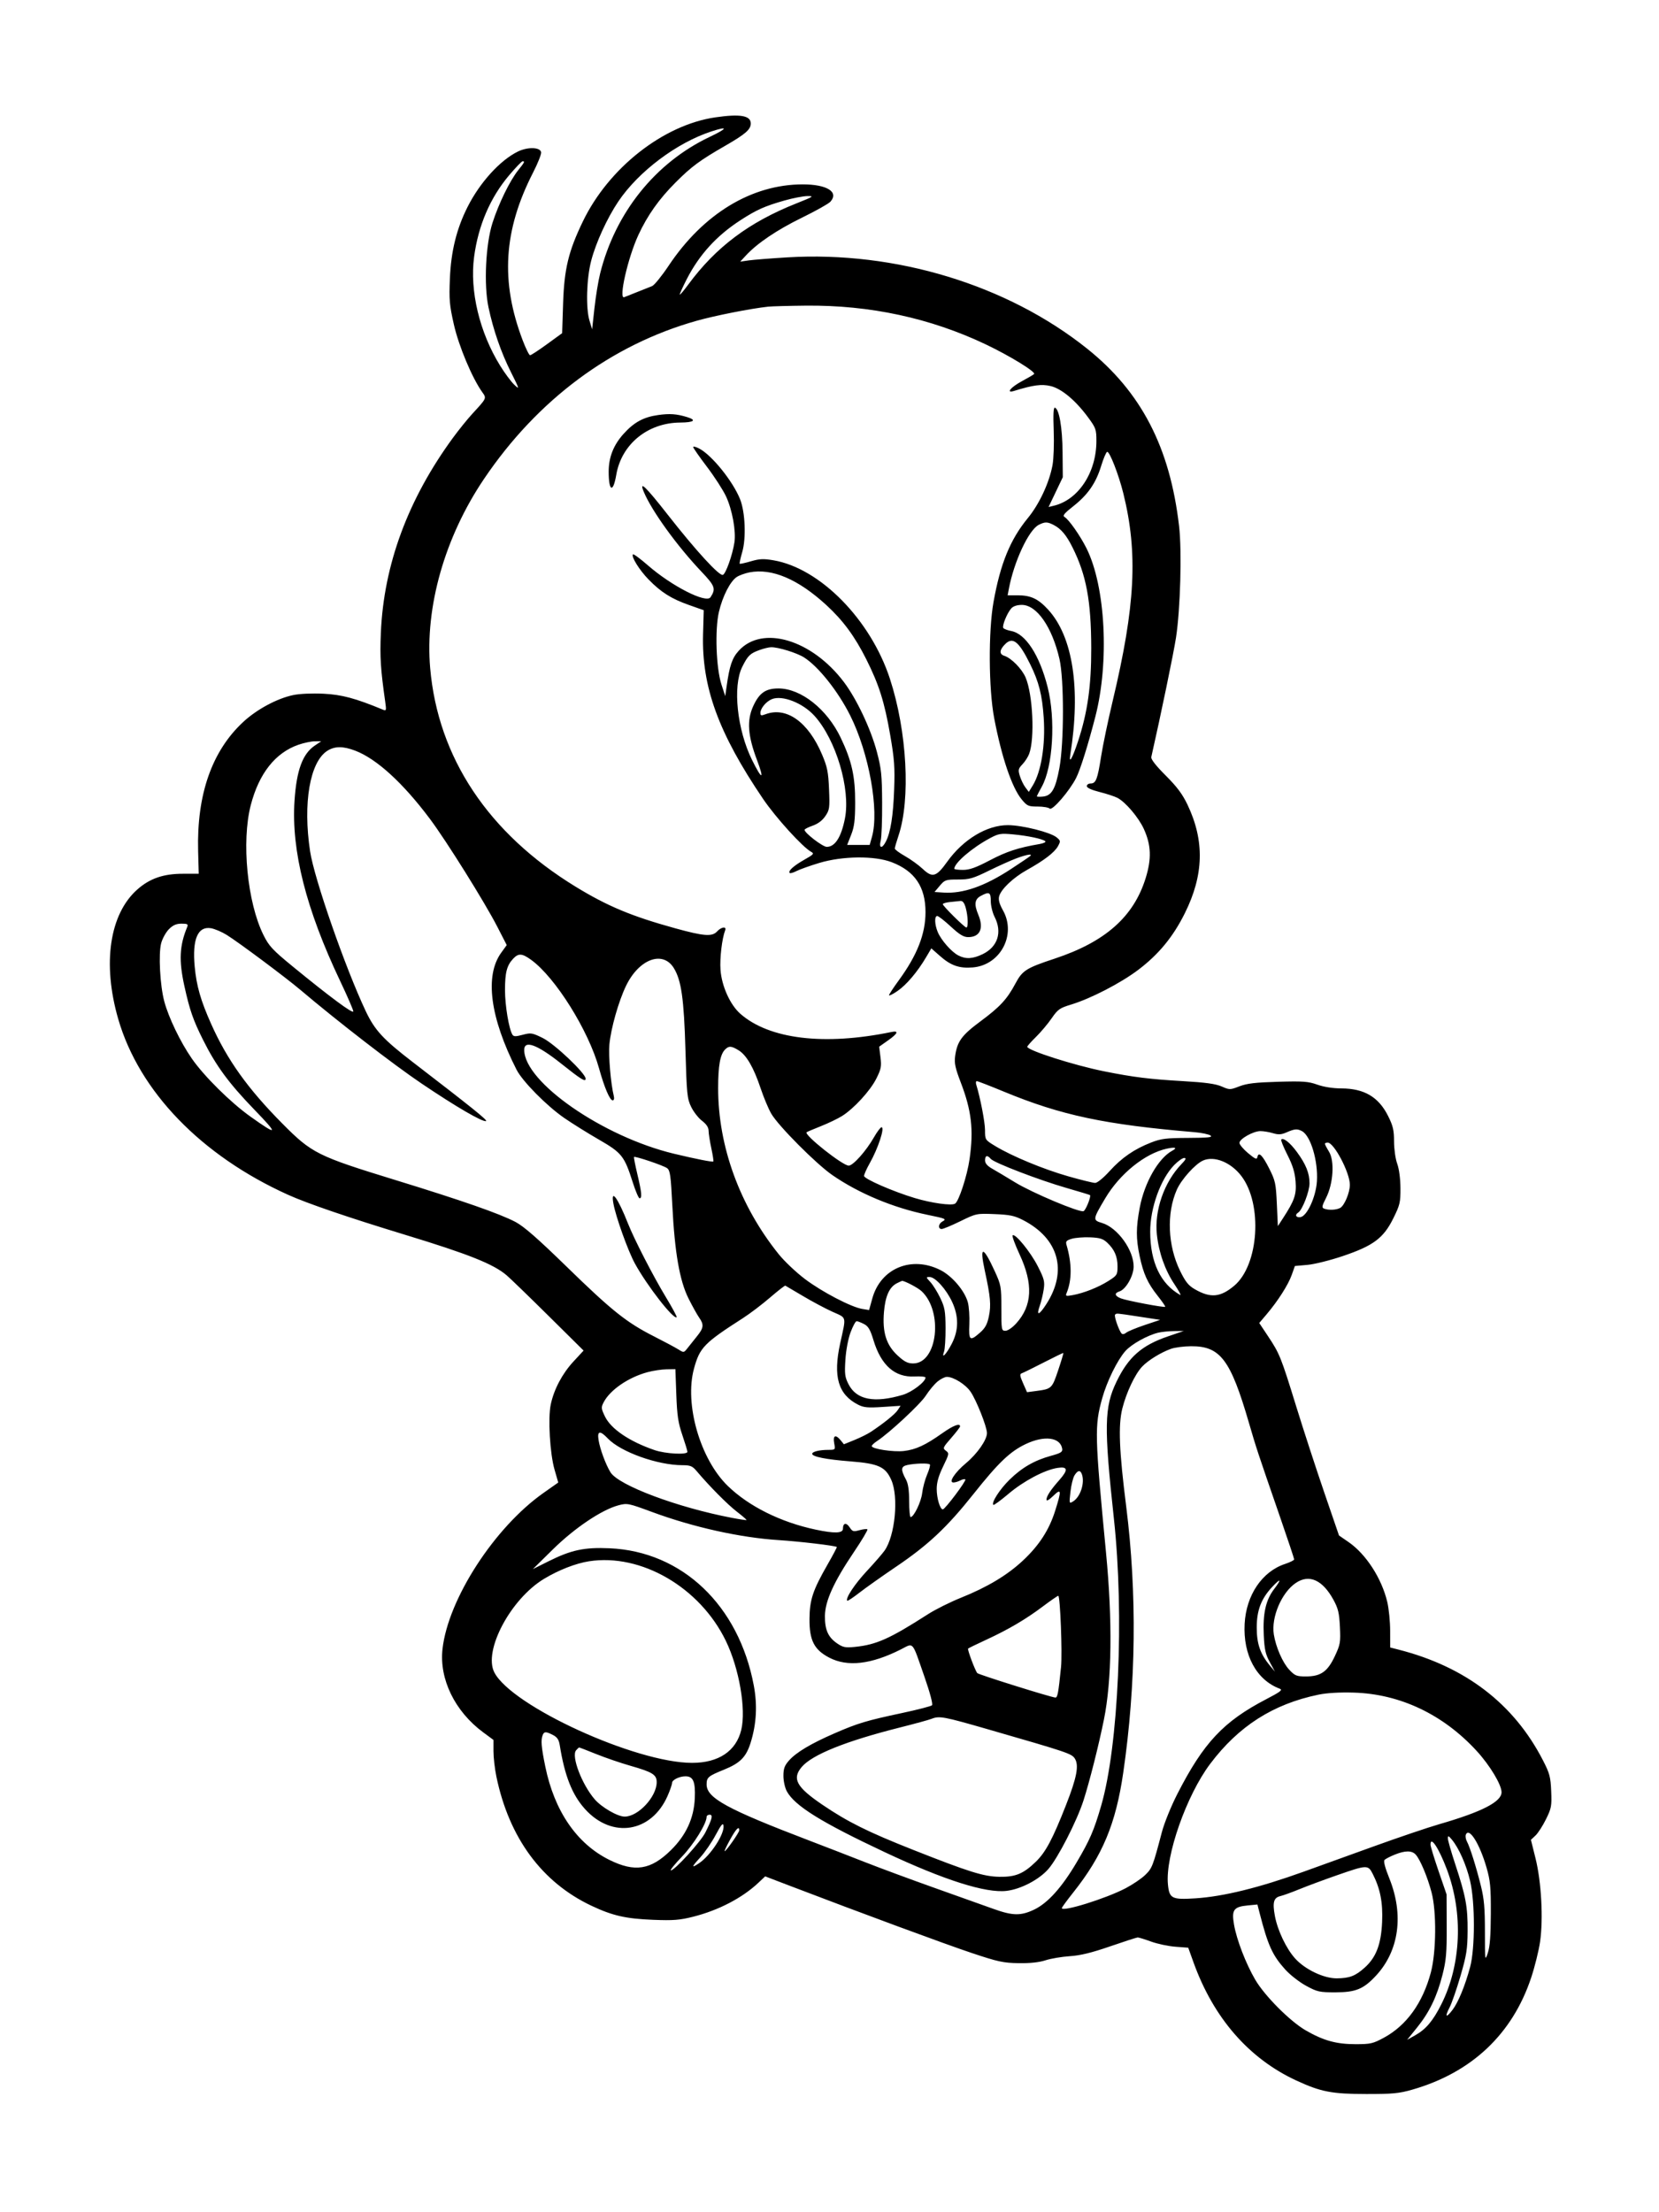 <svg xmlns="http://www.w3.org/2000/svg" width="864" height="1152" viewBox="0 0 864 1152" version="1.1">
	<path d="M 372.536 61.113 C 345.460 65.057, 316.999 87.426, 303.540 115.340 C 296.050 130.876, 293.840 140.048, 293.261 158 L 292.761 173.500 284.854 179.250 C 280.505 182.413, 276.548 185, 276.061 185 C 275.574 185, 273.848 181.512, 272.225 177.250 C 260.563 146.614, 262.206 119.937, 277.605 89.900 C 280.106 85.022, 282.002 80.236, 281.818 79.265 C 281.312 76.596, 274.831 76.415, 269.697 78.925 C 260.460 83.442, 249.951 94.997, 243.545 107.681 C 237.793 119.071, 234.904 130.733, 234.303 145 C 233.838 156.034, 234.081 158.848, 236.378 169 C 238.915 180.213, 245.856 196.777, 251.113 204.158 C 253.472 207.471, 253.591 207.208, 245.969 215.500 C 243.441 218.250, 238.904 223.875, 235.886 228 C 212.469 260.004, 199.857 294.107, 198.348 329.500 C 197.806 342.190, 198.201 348.440, 200.618 365.418 C 201.269 369.995, 201.186 370.281, 199.409 369.546 C 185.123 363.630, 177.999 361.719, 168.489 361.252 C 162.572 360.961, 156.125 361.247, 152.726 361.953 C 144.396 363.682, 133.832 369.338, 126.790 375.838 C 110.356 391.009, 102.394 413.757, 103.186 443.280 L 103.500 455.004 95.288 455.002 C 85.135 455, 78.075 457.421, 71.587 463.132 C 57.040 475.937, 53.210 501.795, 61.581 530.681 C 72.491 568.331, 104.795 601.756, 150 622.170 C 160.003 626.687, 181.522 634.042, 211 643.017 C 244.105 653.098, 257.046 658.265, 263.888 664.134 C 265.875 665.838, 275.697 675.349, 285.716 685.269 L 303.931 703.307 298.650 709.011 C 292.839 715.288, 288.532 723.419, 286.840 731.310 C 285.322 738.390, 286.386 756.900, 288.791 765.259 L 290.736 772.018 283.118 777.378 C 257.545 795.369, 233.404 832.629, 230.460 858.654 C 228.682 874.367, 236.900 891.215, 251.664 902.121 L 257 906.063 257 911.966 C 257 915.213, 257.684 921.161, 258.521 925.185 C 265.152 957.081, 282.219 980.239, 308.089 992.441 C 318.988 997.582, 325.996 999.179, 340.084 999.732 C 350.712 1000.149, 353.972 999.897, 361.049 998.107 C 374.231 994.774, 386.633 988.308, 395 980.409 L 398.500 977.105 411.500 982.075 C 448.744 996.316, 492.261 1012.392, 506 1016.985 C 519.741 1021.579, 522.521 1022.183, 530.500 1022.305 C 536.465 1022.397, 541.186 1021.892, 544.500 1020.809 C 547.250 1019.910, 552.937 1018.948, 557.139 1018.672 C 562.663 1018.310, 568.475 1016.895, 578.139 1013.558 C 585.487 1011.021, 591.950 1008.933, 592.500 1008.918 C 593.050 1008.903, 596.200 1009.872, 599.500 1011.071 C 602.800 1012.270, 608.498 1013.477, 612.163 1013.753 L 618.826 1014.256 621.568 1021.878 C 631.989 1050.843, 650.436 1072.024, 675.192 1083.449 C 687.938 1089.332, 693.637 1090.431, 711.500 1090.452 C 725.232 1090.467, 728.634 1090.145, 735.500 1088.174 C 766.399 1079.308, 787.649 1059.286, 797.438 1029.816 C 799.322 1024.142, 801.407 1015.718, 802.070 1011.097 C 803.781 999.166, 802.734 979.944, 799.711 967.786 L 797.295 958.071 799.691 955.821 C 801.008 954.583, 803.464 950.771, 805.148 947.350 C 807.965 941.629, 808.182 940.456, 807.855 932.733 C 807.540 925.279, 807.055 923.470, 803.537 916.633 C 788.393 887.204, 763.155 867.885, 728.250 859.004 L 724 857.923 723.985 849.211 C 723.977 844.420, 723.306 837.683, 722.494 834.240 C 719.599 821.959, 711.418 809.294, 702.337 803.034 L 697.345 799.592 689.616 777.046 C 685.366 764.646, 678.833 744.600, 675.099 732.500 C 667.111 706.615, 666.434 704.926, 660.411 695.866 L 655.807 688.941 659.654 684.406 C 665.538 677.469, 670.889 669.080, 672.723 663.918 L 674.378 659.258 680.939 658.678 C 684.547 658.359, 692.843 656.288, 699.374 654.076 C 715.266 648.692, 720.531 644.751, 725.638 634.417 C 729.084 627.446, 729.395 626.120, 729.344 618.653 C 729.310 613.763, 728.636 608.699, 727.658 606 C 726.737 603.456, 726.023 598.418, 726.015 594.410 C 726.002 588.507, 725.483 586.286, 722.915 581.146 C 717.961 571.233, 710.485 566.826, 698.554 566.786 C 694.174 566.771, 689.443 566.030, 686.072 564.829 C 681.363 563.151, 678.650 562.952, 665.572 563.328 C 653.848 563.665, 649.388 564.190, 645.492 565.693 C 640.595 567.581, 640.390 567.583, 636.227 565.768 C 633.102 564.405, 627.790 563.670, 616.235 563.001 C 598.650 561.983, 590.351 560.952, 575.014 557.879 C 559.336 554.739, 535 546.962, 535 545.092 C 535 544.720, 537.046 542.410, 539.547 539.958 C 542.048 537.506, 545.704 533.164, 547.672 530.309 C 550.916 525.605, 551.871 524.930, 557.875 523.105 C 568.039 520.015, 583.608 511.969, 592.713 505.102 C 603.394 497.045, 610.937 487.884, 617.086 475.500 C 626.953 455.627, 627.395 437.893, 618.490 419.142 C 615.837 413.554, 613.024 409.782, 607.084 403.841 C 601.949 398.707, 599.335 395.353, 599.591 394.228 C 604.533 372.437, 611.231 340.061, 612.465 332 C 614.735 317.164, 615.567 286.977, 614.063 274 C 609.299 232.894, 594.337 204.045, 566.087 181.493 C 524.546 148.334, 466.412 130.639, 410.116 134.020 C 401.527 134.536, 392.475 135.248, 390 135.602 L 385.500 136.246 388.500 133.006 C 394.387 126.648, 404.697 119.696, 417.614 113.375 C 424.827 109.846, 431.504 106.101, 432.452 105.053 C 437.047 99.976, 430.684 95.997, 418 96.016 C 391.426 96.058, 366.306 111.301, 348.241 138.348 C 344.623 143.765, 340.726 148.558, 339.581 149.001 C 337.021 149.990, 327.014 153.965, 325.099 154.753 C 322.028 156.017, 326.969 134.264, 332.447 122.408 C 337.187 112.148, 343.247 103.600, 351.924 94.931 C 360.193 86.670, 364.447 83.530, 377.727 75.885 C 388.237 69.834, 391 67.423, 391 64.301 C 391 60.175, 385.497 59.225, 372.536 61.113 M 370.500 68.439 C 352.440 74.333, 332.539 89.300, 322.045 104.881 C 316.220 113.529, 310.361 126.302, 307.901 135.716 C 305.455 145.074, 305.020 160.413, 307.012 167 L 308.374 171.500 309.589 160.454 C 310.258 154.378, 311.584 146.278, 312.536 142.454 C 320.428 110.766, 341.292 84.736, 369.559 71.312 C 379.031 66.813, 379.456 65.516, 370.500 68.439 M 265.168 91.250 C 255.319 102.894, 249.086 117.396, 246.913 133.730 C 244.551 151.478, 249.727 173.087, 260.511 190.500 C 262.895 194.350, 266.188 198.781, 267.829 200.347 C 270.674 203.062, 270.593 202.757, 266.067 193.733 C 260.943 183.516, 256.923 171.897, 254.397 160 C 251.912 148.300, 252.927 127.154, 256.508 116 C 259.731 105.962, 265.553 94.053, 269.896 88.612 C 273.242 84.422, 273.448 84, 272.151 84 C 271.684 84, 268.542 87.263, 265.168 91.250 M 408.500 104.429 C 398.232 107.356, 394.061 109.222, 385.681 114.640 C 373.202 122.708, 364.178 132.622, 357.590 145.500 C 355.621 149.350, 354.008 152.887, 354.005 153.360 C 354.002 153.833, 355.964 151.552, 358.364 148.292 C 372.818 128.658, 390.070 115.708, 414.886 105.867 C 423.642 102.394, 424.143 102.058, 420.500 102.101 C 418.300 102.128, 412.900 103.175, 408.500 104.429 M 400 159.699 C 390.925 160.681, 372.463 164.329, 362.780 167.054 C 318.319 179.568, 279.896 208.152, 252.048 249.430 C 231.620 279.710, 221.269 316.089, 224.031 347.897 C 228.075 394.469, 254.274 433.876, 299.675 461.677 C 316.311 471.864, 328.940 477.143, 351.668 483.408 C 366.703 487.553, 370.912 487.860, 373.500 485 C 375.576 482.706, 378.488 482.287, 377.677 484.399 C 376.006 488.753, 374.799 498.946, 375.234 505.025 C 375.839 513.478, 380.250 523.257, 385.564 527.922 C 400.654 541.171, 429.269 544.621, 464.250 537.408 C 468.276 536.578, 467.618 538.180, 462.432 541.835 L 457.863 545.055 458.548 550.534 C 459.149 555.349, 458.885 556.704, 456.366 561.719 C 453.194 568.034, 444.673 577.317, 438.500 581.180 C 436.300 582.557, 431.350 584.931, 427.500 586.456 C 423.650 587.981, 420.311 589.403, 420.079 589.618 C 418.622 590.969, 438.840 607, 442.002 607 C 444.275 607, 451.037 599.426, 455.094 592.336 C 456.773 589.401, 458.572 587, 459.092 587 C 460.930 587, 457.338 597.968, 452.959 605.726 C 451.332 608.610, 450 611.596, 450 612.361 C 450 613.900, 465.262 620.551, 476.500 623.908 C 485.173 626.500, 495.382 627.925, 497.355 626.821 C 499.325 625.719, 503.716 612.260, 504.963 603.500 C 507.129 588.299, 505.971 578.304, 500.349 563.659 C 497.540 556.341, 496.949 553.629, 497.409 550.168 C 498.442 542.386, 500.756 539.177, 510.594 531.879 C 520.839 524.279, 524.465 520.354, 528.879 512.084 C 532.464 505.367, 534.474 504.096, 549.223 499.217 C 575.602 490.490, 590.367 477.446, 596.640 457.325 C 599.799 447.194, 599.534 440.030, 595.690 431.633 C 592.946 425.640, 586.143 417.642, 581.940 415.469 C 580.476 414.712, 576.290 413.342, 572.639 412.424 C 568.471 411.378, 566 410.244, 566 409.378 C 566 408.620, 566.884 408, 567.965 408 C 570.750 408, 571.574 405.891, 573.436 394 C 574.340 388.225, 577.064 375.175, 579.489 365 C 591.297 315.455, 592.706 287.987, 585.032 256.940 C 582.609 247.138, 577.830 234.890, 576.591 235.303 C 576.057 235.481, 574.658 238.780, 573.481 242.636 C 570.749 251.581, 566.543 257.655, 558.948 263.622 C 554.326 267.253, 553.251 268.561, 554.371 269.188 C 556.604 270.437, 562.612 279.012, 565.906 285.652 C 575.769 305.531, 577.797 344.746, 570.436 373.272 C 566.633 388.013, 562.615 400.821, 560.459 405.079 C 557.001 411.906, 547.969 422.369, 546.662 421.062 C 546.078 420.478, 543.248 420, 540.373 420 C 535.554 420, 534.905 419.709, 532.073 416.273 C 526.980 410.094, 521.642 394.318, 517.770 374 C 514.864 358.751, 514.690 328.724, 517.418 313.500 C 521.008 293.468, 526.115 280.973, 535.273 269.813 C 541.267 262.509, 546.416 251.479, 548.149 242.228 C 548.740 239.078, 549.016 230.973, 548.764 224.217 C 548.440 215.564, 548.629 212.041, 549.402 212.294 C 551.623 213.022, 553.266 222.598, 553.382 235.500 L 553.500 248.500 549.796 256.258 L 546.091 264.015 548.796 263.366 C 561.629 260.284, 571 246.051, 571 229.642 C 571 223.642, 570.716 222.835, 566.682 217.360 C 560.137 208.479, 552.883 202.411, 547.173 201.042 C 542.453 199.909, 538.146 200.480, 528.116 203.569 C 523.668 204.939, 526.334 201.655, 532.249 198.479 C 535.343 196.818, 538.179 195.154, 538.551 194.783 C 539.618 193.715, 525.841 185.260, 513.388 179.341 C 484.504 165.612, 453.024 158.831, 419.699 159.160 C 410.789 159.248, 401.925 159.490, 400 159.699 M 342.791 216.120 C 335.140 217.189, 330.186 219.887, 324.729 225.956 C 319.497 231.776, 317 238.120, 317 245.596 C 317 255.969, 319.293 256.929, 320.950 247.250 C 323.679 231.302, 337.334 220.146, 354.250 220.042 C 361.500 219.997, 363.004 218.762, 357.750 217.170 C 352.352 215.534, 348.780 215.284, 342.791 216.120 M 361 232.788 C 361 233.249, 364.223 237.873, 368.163 243.063 C 372.103 248.254, 376.584 255.200, 378.121 258.500 C 381.346 265.426, 383.383 276.609, 382.484 282.459 C 381.476 289.017, 378.007 298.783, 376.476 299.371 C 374.630 300.079, 362.499 286.844, 347.797 268.083 C 336.112 253.172, 332.679 249.902, 335.305 256.187 C 339.459 266.129, 352.611 284.313, 365.355 297.734 C 372.400 305.153, 372.907 306.586, 370.046 310.998 C 367.843 314.397, 349.868 305.254, 337.432 294.409 C 333.464 290.948, 329.963 288.371, 329.651 288.682 C 328.577 289.757, 332.959 296.824, 337.750 301.743 C 344.238 308.404, 349.614 311.802, 358.791 315.042 L 366.500 317.763 366.151 330.219 C 365.383 357.630, 374.157 381.725, 397.385 415.997 C 403.985 425.735, 417.972 441.139, 422.420 443.568 C 424.137 444.506, 423.763 444.943, 418.887 447.695 C 413.342 450.824, 410.272 453.605, 411.265 454.598 C 411.567 454.900, 413.164 454.450, 414.813 453.597 C 416.463 452.743, 421.792 450.844, 426.656 449.376 C 438.779 445.716, 455.466 445.546, 464.419 448.992 C 476.432 453.615, 482 461.851, 482 474.997 C 482 486.327, 477.664 497.395, 468.101 510.479 C 465.295 514.317, 463 517.826, 463 518.277 C 463 518.727, 464.978 517.735, 467.396 516.071 C 472.097 512.837, 477.777 506.143, 482.267 498.544 L 485.035 493.861 489.602 497.881 C 495.236 502.840, 499.627 504.361, 506.629 503.781 C 521.024 502.587, 529.437 486.688, 522.347 474.075 C 520.492 470.775, 519.886 468.591, 520.332 466.814 C 521.266 463.093, 527.682 457, 534.879 453 C 543.754 448.067, 549.218 443.877, 550.983 440.652 C 552.405 438.053, 552.361 437.764, 550.287 436.059 C 547.057 433.403, 532.522 429.743, 525 429.691 C 514.058 429.615, 501.637 437.083, 493.291 448.754 C 487.627 456.674, 485.618 457.262, 480.547 452.479 C 478.426 450.479, 474.285 447.485, 471.345 445.826 C 468.405 444.167, 466 442.388, 466 441.873 C 466 441.358, 466.864 438.364, 467.920 435.218 C 474.314 416.173, 472.391 380.828, 463.475 353.500 C 453.424 322.697, 427.099 295.905, 402.820 291.768 C 397.627 290.883, 395.526 290.978, 391.036 292.299 C 388.031 293.183, 385.417 293.751, 385.227 293.561 C 385.037 293.370, 385.641 290.604, 386.568 287.413 C 388.653 280.240, 388.096 266.660, 385.443 260 C 381.699 250.602, 370.703 236.966, 364.125 233.565 C 362.406 232.676, 361 232.326, 361 232.788 M 541 273.292 C 535.772 275.933, 528.082 292.387, 525.403 306.663 L 524.777 310 529.921 310 C 536.821 310, 540.659 311.790, 545.835 317.423 C 558.766 331.494, 562.925 358.643, 557.412 393 C 556.563 398.289, 558.496 394.933, 561.443 386 C 566.393 371, 568.356 357.142, 568.312 337.500 C 568.258 312.881, 565.747 299.409, 558.522 284.978 C 555.356 278.654, 552.613 275.389, 548.800 273.405 C 545.498 271.687, 544.215 271.668, 541 273.292 M 390.310 298.063 C 388.006 298.510, 385.035 299.586, 383.710 300.455 C 380.324 302.673, 376.329 310.472, 374.419 318.596 C 372.239 327.867, 372.937 347.895, 375.741 356.500 L 377.696 362.500 378.405 357.500 C 379.950 346.609, 381.272 342.705, 384.697 338.913 C 396.942 325.359, 422.743 333.010, 439.487 355.159 C 446.103 363.910, 453.503 379.565, 456.666 391.500 C 458.992 400.278, 459.327 403.516, 459.408 418 C 459.458 427.075, 459.127 435.962, 458.671 437.750 C 457.632 441.821, 459.365 442.144, 461.353 438.250 C 463.820 433.417, 465.178 424.862, 465.676 411 C 466.087 399.567, 465.772 395.247, 463.616 382.783 C 460.628 365.500, 457.797 356.544, 451.118 343.238 C 445.151 331.351, 438.981 322.993, 430.302 315.040 C 415.590 301.559, 402.010 295.794, 390.310 298.063 M 526.693 316.787 C 524.534 319.173, 521.793 325.856, 522.503 327.005 C 522.815 327.510, 524.673 328.223, 526.631 328.591 C 534.137 329.999, 541.376 341.145, 545.601 357.800 C 549.838 374.501, 548.372 399.273, 542.529 409.727 C 541.138 412.216, 540 414.449, 540 414.689 C 540 414.930, 541.418 414.986, 543.151 414.813 C 547.701 414.361, 549.691 410.922, 551.721 400 C 554.172 386.815, 554.196 353.696, 551.763 343.152 C 547.908 326.450, 539.932 315, 532.152 315 C 529.733 315, 527.711 315.662, 526.693 316.787 M 523.493 335.416 C 520.460 338.449, 520.306 340.645, 523.066 341.521 C 526.674 342.666, 532.192 348.282, 534.114 352.765 C 537.912 361.625, 538.977 384.638, 535.960 392.623 C 535.362 394.205, 533.788 396.638, 532.462 398.028 C 530.299 400.296, 530.163 400.921, 531.140 404.104 C 531.739 406.055, 533.032 408.716, 534.013 410.017 L 535.797 412.382 537.907 408.941 C 542.263 401.837, 544.508 387.891, 543.564 373.797 C 542.761 361.800, 541.055 355.080, 536.445 345.750 C 530.637 333.999, 527.452 331.457, 523.493 335.416 M 395.741 338.429 C 390.639 340.250, 389.509 341.337, 386.548 347.279 C 381.500 357.410, 383.872 379.969, 391.640 395.710 C 396.884 406.334, 398.236 406.360, 394.231 395.760 C 389.421 383.029, 388.873 375.141, 392.280 367.700 C 395.429 360.820, 398.760 358.497, 405.456 358.509 C 417.173 358.529, 430.741 369.287, 437.850 384.195 C 443.617 396.288, 445.407 404.341, 445.367 418 C 445.339 427.216, 444.921 430.543, 443.262 434.750 L 441.192 440 447.058 440 L 452.923 440 454.123 435.750 C 457.983 422.085, 452.591 392.128, 442.738 372.500 C 436.428 359.930, 426.198 347.072, 418.750 342.351 C 414.954 339.946, 405.284 336.963, 401.540 337.044 C 400.418 337.068, 397.808 337.691, 395.741 338.429 M 402 364.075 C 399.015 365.285, 396.053 368.828, 396.022 371.225 C 396.004 372.666, 396.424 372.789, 398.565 371.975 C 409.539 367.803, 420.941 375.904, 428.157 393 C 430.856 399.395, 431.387 402.046, 431.759 411 C 432.167 420.792, 432.036 421.736, 429.815 425 C 428.271 427.270, 425.953 429.016, 423.217 429.969 C 420.898 430.777, 419 431.751, 419 432.134 C 419 433.743, 428.470 441, 430.569 441 C 434.895 441, 438.122 435.952, 440.046 426.174 C 443.041 410.947, 435.390 385.185, 424.189 372.788 C 418.111 366.059, 407.440 361.870, 402 364.075 M 155.479 387.801 C 143.411 391.974, 134.886 402.745, 130.610 419.220 C 125.675 438.234, 128.795 470.057, 137.254 487 C 140.100 492.698, 141.980 494.713, 152.500 503.331 C 171.825 519.162, 184 528.184, 184 526.674 C 184 525.904, 180.923 518.800, 177.163 510.887 C 159.399 473.510, 151.659 442.950, 153.381 417 C 154.438 401.085, 157.576 392.550, 163.952 388.253 L 167.296 386 163.898 386.033 C 162.029 386.051, 158.241 386.847, 155.479 387.801 M 170.450 390.988 C 161.377 396.803, 157.706 418.205, 161.484 443.269 C 163.628 457.489, 179.766 503.866, 190.448 526.500 C 195.148 536.459, 199.564 541.246, 215 553.108 C 245.709 576.707, 254.107 583.464, 253.133 583.789 C 251.308 584.397, 237.518 576.368, 219.500 564.207 C 204.749 554.251, 176.070 532.087, 156.416 515.454 C 148.723 508.943, 124.301 490.726, 118.086 486.863 C 115.496 485.253, 111.780 483.676, 109.828 483.360 C 102.983 482.249, 100.075 489.134, 101.394 503.330 C 102.331 513.409, 104.494 520.955, 109.960 533.205 C 118.314 551.927, 129.038 566.931, 147.037 585.080 C 162.425 600.597, 165.230 601.998, 206 614.525 C 240.696 625.185, 260.380 632.057, 268.483 636.339 C 272.852 638.647, 280.057 644.948, 295.176 659.683 C 318.637 682.548, 326.281 688.650, 340.500 695.865 C 346 698.655, 351.769 701.740, 353.320 702.719 C 356.100 704.474, 356.169 704.464, 358.082 702 C 359.150 700.625, 361.369 697.843, 363.012 695.817 C 366.492 691.528, 366.692 689.789, 364.126 686.154 C 363.095 684.694, 360.608 680.226, 358.600 676.224 C 353.933 666.923, 351.379 652.249, 350.134 627.571 C 349.344 611.910, 348.996 609.470, 347.380 608.288 C 345.494 606.910, 330.756 601.938, 330.188 602.489 C 330.016 602.655, 330.803 606.699, 331.938 611.475 C 334.199 620.995, 334.475 624, 333.089 624 C 332.588 624, 330.996 620.288, 329.551 615.750 C 325.166 601.978, 323.865 600.336, 311.873 593.422 C 306.058 590.070, 297.928 584.996, 293.808 582.148 C 284.673 575.833, 272.093 563.093, 269.012 557.036 C 255.213 529.912, 252.353 508.096, 261.025 496.124 L 263.906 492.147 259.025 482.647 C 252.459 469.867, 232.514 437.946, 223.915 426.455 C 209.884 407.705, 196.109 395.129, 184.964 390.894 C 178.632 388.488, 174.307 388.516, 170.450 390.988 M 515.500 436.520 C 506.190 441.517, 497 449.408, 497 452.404 C 497 452.732, 499.018 453, 501.485 453 C 504.934 453, 508.187 451.837, 515.561 447.968 C 524.272 443.397, 530.255 441.442, 541.380 439.528 C 543.514 439.161, 544.864 438.503, 544.380 438.066 C 543.034 436.852, 535.283 435.207, 527.500 434.485 C 521.139 433.895, 520.044 434.081, 515.500 436.520 M 529.500 446.909 C 526.750 447.919, 520.258 450.828, 515.073 453.373 C 506.696 457.484, 504.895 458, 498.911 458 C 492.544 458, 492.029 458.177, 489.435 461.250 L 486.692 464.500 491.411 464.807 C 501.511 465.466, 512.870 461.494, 526.564 452.516 C 531.479 449.294, 535.928 446.285, 536.450 445.829 C 538.031 444.450, 534.849 444.944, 529.500 446.909 M 510.750 466.572 C 507.577 468.293, 507.239 470.936, 509.500 476.346 C 512.468 483.450, 510.410 488, 504.228 488 C 501.840 488, 499.729 486.718, 495.173 482.500 C 491.906 479.475, 488.730 477, 488.116 477 C 486.580 477, 486.716 481.384, 488.375 485.355 C 490.145 489.591, 495.514 495.697, 499.099 497.551 C 502.985 499.561, 506.617 499.364, 511.782 496.863 C 519.617 493.071, 522.060 485.463, 518 477.500 C 516.900 475.342, 516 471.647, 516 469.289 C 516 464.575, 515.197 464.159, 510.750 466.572 M 494.750 469.728 C 492.688 469.944, 491 470.445, 491 470.842 C 491 471.778, 502.334 483, 503.279 483 C 504.339 483, 504.147 477.068, 502.947 472.750 C 502.228 470.160, 501.379 469.052, 500.203 469.168 C 499.266 469.261, 496.813 469.513, 494.750 469.728 M 88.004 483.842 C 86.441 485.405, 84.621 488.668, 83.959 491.092 C 82.453 496.614, 83.323 513.134, 85.562 521.500 C 87.816 529.925, 93.957 542.667, 99.888 551.227 C 106.253 560.414, 120.121 574.137, 130.498 581.517 C 144.746 591.650, 145.139 590.937, 132.500 577.879 C 119.222 564.161, 112.485 555.002, 105.741 541.500 C 100.564 531.137, 98.792 526.028, 96.029 513.500 C 93.100 500.225, 93.471 492.415, 97.487 482.750 C 98.102 481.268, 97.649 481, 94.530 481 C 91.816 481, 90.098 481.748, 88.004 483.842 M 267.241 499.250 C 263.955 502.757, 263 506.445, 263 515.618 C 263 523.574, 265.053 535.889, 266.863 538.791 C 267.511 539.829, 268.555 539.844, 272.215 538.865 C 276.460 537.730, 277.147 537.837, 282.567 540.489 C 288.734 543.506, 305 558.905, 305 561.726 C 305 563.598, 302.741 562.202, 292.138 553.777 C 279.745 543.929, 272.991 541.447, 273.010 546.750 C 273.069 563.545, 314.043 591.939, 351 600.796 C 362.600 603.576, 371.088 605.245, 371.506 604.828 C 371.696 604.637, 371.226 601.560, 370.461 597.990 C 369.696 594.421, 369.054 590.316, 369.035 588.869 C 369.011 587.076, 367.917 585.411, 365.602 583.646 C 363.734 582.221, 361.190 578.959, 359.951 576.398 C 357.869 572.099, 357.641 569.813, 356.971 546.621 C 356.208 520.204, 354.845 510.562, 350.970 504.192 C 345.256 494.795, 332.846 499.331, 326.072 513.292 C 322.178 521.317, 318.156 535.470, 317.372 543.909 C 316.830 549.744, 318.067 564.221, 319.666 570.750 C 319.995 572.093, 319.756 573, 319.073 573 C 317.598 573, 314.742 566.296, 311.987 556.363 C 306.497 536.573, 289.231 508.975, 276.631 499.847 C 271.888 496.412, 270.012 496.292, 267.241 499.250 M 377.609 546.534 C 375.060 549.083, 374.011 554.927, 374.006 566.619 C 373.990 596.989, 385.273 627.918, 405.568 653.142 C 408.507 656.796, 414.645 662.603, 419.206 666.047 C 428.094 672.757, 443.302 680.688, 449.081 681.626 L 452.617 682.199 454.313 676.097 C 458.668 660.435, 474.750 653.772, 489.796 661.397 C 495.881 664.480, 502.441 672.210, 504.053 678.195 C 504.655 680.434, 505.003 685.582, 504.824 689.635 C 504.451 698.109, 505.098 698.609, 510.405 693.949 C 513.072 691.608, 514.141 689.639, 515.005 685.476 C 516.224 679.605, 515.839 675.308, 512.865 661.616 C 510.016 648.496, 511.967 648.640, 518.073 662 C 521.356 669.184, 521.500 669.994, 521.500 681.250 C 521.500 692.579, 521.576 693.001, 523.634 693 C 524.839 693, 527.278 691.327, 529.242 689.154 C 537.624 679.876, 538.172 668.670, 530.999 653.232 C 528.633 648.138, 526.995 643.671, 527.361 643.306 C 528.619 642.048, 536.713 651.975, 540.480 659.396 C 543.838 666.011, 544.176 667.343, 543.553 671.498 C 543.168 674.066, 542.231 677.929, 541.471 680.083 C 539.570 685.471, 541.155 684.991, 544.988 679.019 C 556.070 661.749, 551.368 644.921, 532.786 635.346 C 528.380 633.076, 525.918 632.559, 518 632.241 C 508.590 631.863, 508.421 631.898, 500.176 635.930 C 495.597 638.168, 491.210 640, 490.426 640 C 488.425 640, 488.646 637.298, 490.742 636.125 C 493.124 634.791, 492.700 634.598, 483 632.603 C 465.190 628.940, 447.273 621.456, 433.475 611.918 C 424.993 606.054, 405.330 586.279, 401.653 579.915 C 400.196 577.394, 397.710 571.456, 396.129 566.720 C 392.532 555.944, 388.761 549.435, 384.671 546.941 C 380.837 544.603, 379.610 544.532, 377.609 546.534 M 508.404 564.750 C 510.554 571.734, 512.987 584.346, 512.993 588.539 C 513 593.556, 513.022 593.591, 518.352 596.821 C 527.053 602.095, 543.414 608.871, 556.343 612.558 C 562.984 614.451, 569.293 616, 570.363 616 C 571.476 616, 574.691 613.367, 577.880 609.843 C 584.172 602.890, 590.720 598.382, 599.500 594.959 C 604.675 592.941, 607.324 592.611, 618.767 592.560 C 629.221 592.513, 631.692 592.250, 630.421 591.319 C 629.533 590.670, 625.813 589.886, 622.154 589.577 C 575.395 585.628, 552.641 580.794, 522.887 568.490 C 515.584 565.471, 509.217 563, 508.737 563 C 508.258 563, 508.108 563.788, 508.404 564.750 M 670.030 589.674 C 667.278 590.873, 665.807 590.959, 662.914 590.092 C 660.909 589.492, 657.970 589.007, 656.384 589.016 C 652.680 589.038, 645.500 593.085, 645.500 595.152 C 645.500 596.026, 647.525 598.433, 650 600.503 C 653.659 603.562, 654.562 603.950, 654.834 602.577 C 655.436 599.535, 657.443 601.458, 660.976 608.464 C 664.190 614.834, 664.492 616.231, 664.976 626.928 L 665.500 638.500 668.103 634.500 C 674.212 625.115, 675.275 622.012, 674.726 615.175 C 674.344 610.419, 673.233 606.819, 670.458 601.352 C 668.394 597.287, 666.959 593.708, 667.267 593.399 C 668.382 592.284, 671.877 595.064, 675.408 599.875 C 680.124 606.299, 682.002 610.963, 681.990 616.218 C 681.981 620.463, 678.248 630.111, 676.103 631.436 C 674.178 632.626, 674.913 634.151, 677.250 633.820 C 680.706 633.329, 685.322 623.306, 685.840 615.167 C 686.514 604.579, 682.613 591.469, 678.062 589.033 C 675.595 587.713, 674.296 587.817, 670.030 589.674 M 690 595.632 C 690 595.980, 690.962 597.820, 692.137 599.721 C 695.116 604.542, 694.379 616.345, 690.638 623.728 C 688.427 628.092, 688.282 628.894, 689.613 629.405 C 691.945 630.300, 695.905 630.121, 697.945 629.029 C 700.159 627.845, 703 621.054, 703 616.950 C 703 610.644, 694.767 595, 691.449 595 C 690.652 595, 690 595.284, 690 595.632 M 607.618 598.175 C 596.309 600.647, 583.205 611.212, 575.636 623.961 C 569.024 635.099, 568.988 635.380, 573.988 636.878 C 582.053 639.295, 590.552 651.129, 590.390 659.717 C 590.299 664.524, 586.313 671.449, 583.038 672.488 C 580.207 673.386, 580.494 674.852, 583.750 676.123 C 586.850 677.333, 606.311 681.022, 606.834 680.499 C 607.021 680.313, 605.267 677.762, 602.937 674.830 C 597.683 668.220, 595.462 663.327, 593.516 654.077 C 591.592 644.930, 591.605 639.318, 593.574 628.860 C 596.028 615.832, 603.270 603.147, 610.492 599.230 C 613.374 597.667, 612.093 597.197, 607.618 598.175 M 513.008 604.250 C 513.014 605.802, 514.177 607.155, 516.758 608.611 C 518.816 609.772, 524.184 612.974, 528.688 615.728 C 537.580 621.164, 562.193 631.524, 564.297 630.716 C 565.442 630.277, 568.360 623.026, 567.669 622.336 C 567.523 622.190, 562.025 620.522, 555.452 618.629 C 541.042 614.480, 517.660 605.500, 515.972 603.466 C 514.211 601.344, 512.999 601.665, 513.008 604.250 M 611.505 606.698 C 604.405 614.008, 598.988 629.086, 599.016 641.460 C 599.051 657.309, 604.427 668.611, 614.666 674.360 C 615.307 674.720, 613.944 672.198, 611.638 668.757 C 606.739 661.449, 603.483 652.215, 602.487 642.799 C 601.162 630.285, 606.319 615.530, 615.261 606.250 C 617.591 603.831, 617.971 603, 616.744 603 C 615.838 603, 613.480 604.664, 611.505 606.698 M 626.500 604.359 C 622.419 606.193, 615.247 614.187, 612.878 619.543 C 607.465 631.780, 608.134 648.604, 614.556 661.736 C 617.397 667.545, 618.924 669.448, 622.298 671.388 C 630.436 676.067, 635.593 675.598, 642.799 669.521 C 655.617 658.714, 657.664 627.048, 646.493 612.402 C 641.020 605.226, 632.341 601.735, 626.500 604.359 M 319.457 626.750 C 320.722 633.732, 327.083 651.465, 330.667 658 C 337.025 669.595, 350.910 687.423, 352.413 685.921 C 352.651 685.682, 350.121 680.990, 346.791 675.494 C 340.257 664.709, 330.304 645.382, 327.108 637.274 C 321.809 623.830, 317.971 618.552, 319.457 626.750 M 558.148 645.094 C 555.328 645.949, 554.898 646.459, 555.441 648.305 C 558.273 657.934, 558.289 666.576, 555.488 673.320 C 554.807 674.960, 555.118 675.071, 558.616 674.436 C 564.436 673.381, 572.024 670.371, 577.299 667.025 C 581.780 664.184, 582 663.830, 582 659.472 C 582 654.299, 580.391 650.622, 576.563 647.045 C 574.447 645.069, 572.724 644.541, 567.718 644.334 C 564.298 644.193, 559.991 644.535, 558.148 645.094 M 484.535 667.632 C 485.877 669.080, 488.190 672.792, 489.675 675.882 C 492.034 680.790, 492.383 682.764, 492.438 691.500 C 492.472 697, 492.114 702.569, 491.643 703.875 C 490.141 708.037, 492.826 705.268, 495.713 699.679 C 499.305 692.723, 499.361 685.523, 495.882 678 C 492.835 671.411, 487.064 665, 484.180 665 C 482.157 665, 482.168 665.078, 484.535 667.632 M 467.055 668.267 C 463.194 670.221, 461.062 674.965, 460.371 683.139 C 459.473 693.763, 461.547 700.406, 467.465 705.861 C 471.005 709.124, 472.721 710, 475.576 710 C 488.261 710, 491.352 682.852, 479.869 672.298 C 477.959 670.542, 471.093 666.946, 469.782 667.015 C 469.627 667.023, 468.400 667.586, 467.055 668.267 M 401 675.725 C 396.875 679.277, 390.584 684.055, 387.021 686.342 C 366.641 699.422, 364.432 701.695, 361.426 712.695 C 356.384 731.141, 364.625 759.784, 378.995 773.758 C 389.951 784.413, 406.566 792.681, 424.774 796.540 C 434.636 798.630, 439 798.482, 439 796.059 C 439 793.032, 440.751 792.690, 442.509 795.373 C 443.948 797.570, 444.453 797.714, 447.646 796.832 C 449.594 796.294, 451.438 796.105, 451.744 796.410 C 452.050 796.716, 448.879 802.039, 444.699 808.237 C 434.210 823.789, 429.686 833.765, 429.616 841.500 C 429.550 848.708, 431.285 852.598, 436 855.810 C 439.026 857.870, 440.277 858.115, 445.230 857.614 C 456.431 856.482, 463.350 853.383, 483.386 840.529 C 487.173 838.099, 494.876 834.260, 500.504 831.998 C 514.184 826.501, 524.534 820.298, 532.640 812.742 C 541.118 804.839, 546.347 796.791, 549.511 786.777 C 552.935 775.937, 552.792 774.840, 548.500 779 C 546.285 781.147, 545 781.851, 545 780.919 C 545 779.149, 547.187 775.817, 551.677 770.747 C 556.423 765.387, 556.157 763.565, 550.750 764.404 C 544.003 765.451, 533.122 771.211, 525.163 777.948 C 521.128 781.365, 517.602 783.935, 517.328 783.661 C 516.184 782.517, 520.609 775.615, 525.699 770.606 C 532.118 764.289, 538.739 760.463, 547.308 758.118 C 552.454 756.710, 553.448 756.092, 553.193 754.462 C 552.255 748.459, 543.966 747.362, 534.255 751.956 C 526.055 755.835, 520.008 761.615, 506.889 778.117 C 493.172 795.369, 483.413 804.533, 466.753 815.805 C 459.464 820.736, 450.836 826.846, 447.580 829.382 C 444.324 831.918, 441.473 833.806, 441.244 833.578 C 440.125 832.459, 445.120 824.885, 451.459 818.088 C 455.352 813.915, 459.499 809.140, 460.675 807.478 C 466.160 799.720, 468.096 779.527, 464.198 770.716 C 461.138 763.798, 457.521 762.151, 442.858 761.001 C 430.276 760.015, 423 758.574, 423 757.070 C 423 755.941, 426.674 755.030, 431.295 755.014 C 435.089 755, 435.090 754.999, 434.434 751.500 C 433.674 747.449, 435.205 746.797, 437.840 750.049 L 439.500 752.098 445 749.868 C 448.025 748.641, 451.850 746.744, 453.500 745.652 C 460.234 741.196, 466.163 736.400, 467.545 734.291 L 469.011 732.053 459.720 732.663 C 452.002 733.170, 449.843 732.976, 446.965 731.516 C 436.501 726.209, 433.761 716.872, 437.570 699.500 C 440.754 684.978, 441.144 686.538, 433.460 683.055 C 429.731 681.364, 422.815 677.673, 418.090 674.852 C 413.366 672.032, 409.275 669.621, 409 669.495 C 408.725 669.369, 405.125 672.172, 401 675.725 M 580.720 684.613 C 580.081 685.252, 582.701 692.825, 584.108 694.408 C 584.582 694.941, 585.557 694.782, 586.471 694.024 C 587.326 693.314, 591.665 691.513, 596.112 690.021 L 604.197 687.308 593.349 685.648 C 580.973 683.755, 581.533 683.801, 580.720 684.613 M 442.991 693.750 C 441.728 697.126, 440.611 703.021, 440.286 708.028 C 439.801 715.501, 440.005 717.089, 441.930 720.862 C 446.061 728.961, 455.330 730.764, 470.174 726.356 C 474.959 724.935, 481.997 719.576, 482.002 717.350 C 482.003 716.883, 479.415 716.633, 476.252 716.797 C 466.033 717.323, 458.877 710.991, 454.902 697.904 C 453.214 692.345, 452.214 690.645, 449.943 689.471 C 448.379 688.662, 446.659 688, 446.122 688 C 445.584 688, 444.175 690.587, 442.991 693.750 M 603.281 693.970 C 597.562 695.329, 589.217 699.989, 586.057 703.588 C 581.837 708.394, 576.458 719.376, 574.012 728.179 C 570.005 742.600, 570.121 747.256, 576.009 808.500 C 579.436 844.133, 579.049 875.066, 574.923 895.444 C 572.205 908.867, 567.460 927.663, 564.306 937.500 C 560.847 948.287, 550.892 967.705, 545.929 973.343 C 541.082 978.850, 531.614 983.785, 524.213 984.661 C 513.389 985.943, 491.737 979.063, 460.746 964.493 C 427.628 948.924, 413.848 940.352, 409.750 932.769 C 408.786 930.986, 408 927.406, 408 924.800 C 408 921.001, 408.571 919.423, 410.901 916.785 C 414.662 912.526, 422.345 907.945, 434.786 902.545 C 446.836 897.314, 451.203 896.007, 469.995 892.001 C 477.967 890.301, 484.896 888.504, 485.394 888.006 C 485.932 887.468, 484.358 881.527, 481.496 873.301 C 474.786 854.016, 476.025 855.454, 469.115 858.942 C 453.658 866.745, 441.353 868.152, 431.864 863.202 C 423.989 859.093, 421.498 854.200, 421.583 843 C 421.657 833.077, 423.318 828.093, 431.039 814.628 C 433.830 809.761, 435.975 805.688, 435.806 805.577 C 434.725 804.862, 416.409 802.700, 405.500 802 C 385.434 800.712, 361.014 795.281, 339.487 787.319 C 327.297 782.810, 326.643 782.680, 322.159 783.859 C 313.475 786.141, 299.325 795.636, 288 806.778 L 277.500 817.109 285.562 813.082 C 297.494 807.122, 304.278 805.670, 317.481 806.251 C 355.265 807.914, 384.728 835.952, 392.572 877.710 C 394.490 887.925, 393.967 897.658, 390.979 907.331 C 388.619 914.975, 385.530 918.116, 376.962 921.583 C 368.802 924.887, 368 925.572, 368 929.240 C 368 936.300, 378.620 942.103, 421.500 958.476 C 429.750 961.626, 442.800 966.681, 450.500 969.709 C 458.200 972.736, 474.625 978.813, 487 983.213 C 499.375 987.613, 513.100 992.506, 517.500 994.087 C 527.384 997.637, 531.617 997.713, 538.490 994.461 C 545.611 991.093, 552.967 982.940, 560.693 969.853 C 567.582 958.185, 569.703 953.287, 573.474 940.342 C 582.523 909.285, 585.561 841.118, 580.129 791 C 574.895 742.712, 575.082 732.759, 581.473 719.508 C 587.661 706.680, 594.553 700.605, 608.230 695.927 L 616.500 693.098 611.500 693.151 C 608.750 693.181, 605.052 693.549, 603.281 693.970 M 609.844 702.394 C 604.572 704.277, 597.917 708.380, 594.815 711.661 C 591.102 715.587, 586.583 725.152, 584.497 733.500 C 582.324 742.197, 582.849 755.442, 586.519 784.500 C 592.211 829.565, 591.679 877.214, 584.971 923.182 C 581.091 949.773, 574.189 966.305, 558.978 985.447 C 555.690 989.585, 553 993.259, 553 993.613 C 553 995.808, 575.822 988.723, 586.194 983.307 C 589.875 981.384, 594.479 978.266, 596.424 976.376 C 600.026 972.879, 600.413 971.883, 605.107 954.037 C 606.348 949.321, 609.918 940.524, 613.171 934.165 C 626.834 907.461, 637.201 896.419, 659.500 884.818 C 666.866 880.986, 668.137 880, 666.500 879.388 C 654.363 874.850, 647.326 861.852, 648.202 845.591 C 649.006 830.645, 657.270 818.396, 669.227 814.425 C 671.852 813.553, 674 812.481, 674 812.043 C 674 811.605, 670.674 801.629, 666.610 789.873 C 654.822 755.782, 654.280 754.144, 650.458 741 C 640.858 707.991, 635.538 700.945, 620.290 701.044 C 616.555 701.068, 611.855 701.675, 609.844 702.394 M 543.500 709.541 C 538 712.370, 532.876 714.889, 532.113 715.138 C 530.988 715.506, 531.118 716.477, 532.802 720.285 L 534.878 724.978 539.689 724.341 C 547.689 723.280, 547.888 723.092, 551.088 713.570 C 552.722 708.706, 553.934 704.652, 553.780 704.561 C 553.626 704.471, 549 706.711, 543.500 709.541 M 337.251 714.545 C 327.268 717.233, 317.712 723.790, 314.377 730.238 C 313.002 732.896, 313.058 733.488, 315.074 737.653 C 318.215 744.141, 327.795 750.629, 340.884 755.132 C 346.598 757.098, 358 757.690, 358 756.021 C 358 755.483, 356.809 751.545, 355.353 747.271 C 353.185 740.906, 352.619 737.103, 352.223 726.250 L 351.739 713 347.120 713.066 C 344.579 713.102, 340.138 713.768, 337.251 714.545 M 488.179 719.503 C 486.544 720.879, 483.813 724.175, 482.112 726.826 C 479.280 731.239, 463.177 746.217, 456.707 750.457 C 455.218 751.432, 454 752.596, 454 753.044 C 454 754.522, 465.298 756.240, 470.779 755.596 C 476.962 754.869, 481.968 752.551, 490.679 746.378 C 496.412 742.317, 500 740.926, 500 742.767 C 500 743.189, 497.920 745.912, 495.378 748.818 C 491.016 753.805, 490.861 754.178, 492.615 755.460 C 494.398 756.764, 494.339 757.098, 491.154 763.683 C 488.802 768.543, 487.833 771.952, 487.833 775.365 C 487.833 780.198, 489.569 786, 491.015 786 C 492.167 786, 503.394 771.060, 502.736 770.403 C 502.426 770.092, 501.262 770.324, 500.151 770.919 C 499.040 771.514, 497.415 772, 496.540 772 C 493.846 772, 497.201 766.855, 503.133 761.888 C 508.992 756.984, 514 749.786, 514 746.272 C 514 743.015, 508.560 729.267, 505.485 724.753 C 502.871 720.916, 496.623 717, 493.117 717 C 492.037 717, 489.815 718.126, 488.179 719.503 M 311.704 749.750 C 312.435 754.489, 315.400 762.547, 317.931 766.673 C 322.122 773.506, 352.830 785.017, 381.323 790.437 C 385.270 791.188, 388.624 791.685, 388.775 791.542 C 388.927 791.399, 386.647 789.428, 383.708 787.161 C 378.826 783.394, 369.472 773.952, 362.865 766.123 C 360.583 763.418, 359.580 762.999, 355.365 762.992 C 342.407 762.972, 323.257 756.107, 316.563 749.082 C 312.513 744.833, 310.978 745.044, 311.704 749.750 M 472.500 762.901 C 469.142 763.644, 468.999 765.279, 471.835 770.492 C 472.971 772.579, 473.476 776.025, 473.486 781.750 C 473.494 786.288, 473.832 790, 474.237 790 C 475.931 790, 479.725 782.136, 480.267 777.500 C 480.588 774.750, 481.751 770.404, 482.851 767.842 C 483.950 765.280, 484.584 762.917, 484.258 762.592 C 483.509 761.842, 476.442 762.028, 472.500 762.901 M 559.618 768.250 C 558.832 769.487, 557.874 773.346, 557.488 776.825 C 556.794 783.078, 556.810 783.135, 558.893 781.835 C 562.744 779.430, 565.089 772.002, 563.393 767.582 C 562.550 765.384, 561.296 765.606, 559.618 768.250 M 306.736 813.032 C 299.838 814.109, 290.982 817.563, 283.371 822.145 C 265.956 832.630, 251.612 859.613, 257.450 870.904 C 266.543 888.487, 331.076 918, 360.429 918 C 374.267 918, 383.391 911.875, 386.047 900.804 C 388.635 890.017, 384.945 868.756, 378.001 854.440 C 364.500 826.605, 333.856 808.799, 306.736 813.032 M 674.898 824.277 C 667.488 829.241, 661.968 842.147, 663.407 851.145 C 664.464 857.754, 668.019 865.878, 671.443 869.508 C 674.414 872.658, 675.263 873, 680.118 872.996 C 687.860 872.991, 691.400 870.506, 695.184 862.421 C 698.016 856.368, 698.209 855.256, 697.821 847.196 C 697.473 839.958, 696.914 837.602, 694.485 833.144 C 688.826 822.757, 681.867 819.607, 674.898 824.277 M 662.618 826.320 C 656.817 832.498, 654.500 838.543, 654.500 847.500 C 654.500 856.086, 656.336 861.344, 661.484 867.500 L 663.993 870.500 661.294 865.542 C 659.089 861.490, 658.518 858.951, 658.169 851.656 C 657.623 840.233, 659.191 833.213, 663.571 827.475 C 667.585 822.217, 667.064 821.586, 662.618 826.320 M 543.212 836.475 C 534.224 843.237, 525.211 848.539, 513.560 853.918 C 508.643 856.189, 504.422 858.245, 504.180 858.487 C 503.717 858.950, 507.837 869.948, 508.963 871.257 C 509.661 872.069, 547.723 883.981, 549.656 883.993 C 550.775 884, 551.204 881.669, 552.580 868.109 C 553.309 860.935, 552.147 831, 551.140 831 C 550.783 831, 547.215 833.464, 543.212 836.475 M 686.622 882.497 C 662.993 887.391, 645.038 898.867, 630.243 918.532 C 617.884 934.961, 606.831 966.484, 608.251 981.259 C 608.962 988.664, 610.273 989.335, 622.500 988.553 C 637.100 987.620, 655.579 983.072, 679 974.648 C 685.875 972.175, 702.135 966.305, 715.134 961.604 C 728.132 956.902, 743.657 951.643, 749.634 949.917 C 771.762 943.525, 782 938.268, 782 933.295 C 782 929.395, 775.935 919.310, 769.110 911.862 C 751.634 892.790, 729.176 882.122, 705 881.411 C 697.641 881.194, 691.023 881.585, 686.622 882.497 M 485.086 895.092 C 483.758 895.623, 476.386 897.640, 468.705 899.574 C 440.397 906.703, 422.922 913.738, 417.491 920.193 C 412.396 926.249, 414.796 930.628, 428.212 939.749 C 441.401 948.715, 451.961 953.970, 475.500 963.277 C 504.723 974.832, 512.217 977.177, 520.406 977.329 C 528.832 977.486, 532.996 975.769, 539.485 969.463 C 544.575 964.516, 548.181 957.749, 555.098 940.162 C 560.824 925.602, 562.034 919.227, 559.737 915.721 C 558.073 913.182, 555.982 912.478, 514.705 900.574 C 491.289 893.821, 489.222 893.438, 485.086 895.092 M 282.607 903.582 C 281.606 906.190, 281.899 909.692, 283.968 919.843 C 288.710 943.110, 300.408 960.150, 317.406 968.551 C 330.618 975.081, 338.948 973.756, 349.410 963.459 C 357.319 955.676, 361.404 946.800, 361.846 936.441 C 362.215 927.784, 361.034 925, 356.994 925 C 353.812 925, 350 926.879, 350 928.447 C 350 929.270, 348.939 932.342, 347.642 935.275 C 339.198 954.368, 318.725 957.614, 304.696 942.085 C 297.977 934.648, 294.067 924.766, 291.509 908.752 C 291.061 905.945, 290.181 904.628, 288.005 903.502 C 284.326 901.600, 283.362 901.614, 282.607 903.582 M 300.003 911.497 C 297.459 914.562, 302.995 929.129, 309.666 936.923 C 313.271 941.135, 321.609 945.970, 325.300 945.990 C 332.344 946.028, 342 935.663, 342 928.063 C 342 924.148, 339.879 922.824, 328.310 919.518 C 323.255 918.073, 315.274 915.341, 310.574 913.446 C 305.874 911.551, 301.853 910, 301.637 910 C 301.421 910, 300.686 910.673, 300.003 911.497 M 368 946.107 C 368 949.627, 361.329 960.402, 355.183 966.810 C 351.389 970.764, 348.780 974, 349.385 974 C 351.363 974, 364.916 959.100, 367.358 954.242 C 370.922 947.150, 371.436 945, 369.567 945 C 368.705 945, 368 945.498, 368 946.107 M 372.726 955.532 C 370.667 959.399, 367.032 964.687, 364.650 967.282 C 360.044 972.298, 359.899 973.064, 364.090 970.243 C 370.126 966.180, 377.430 954.930, 376.795 950.673 C 376.548 949.017, 375.579 950.173, 372.726 955.532 M 380.211 958.012 C 378.402 961.305, 377.126 964, 377.376 964 C 378.183 964, 385 954.269, 385 953.116 C 385 950.628, 383.327 952.339, 380.211 958.012 M 763.385 955.439 C 763.089 956.211, 763.354 957.792, 763.974 958.952 C 765.574 961.942, 768.760 972.062, 771.229 982 C 772.922 988.812, 773.341 993.577, 773.341 1006 C 773.342 1021.133, 773.377 1021.394, 774.848 1017 C 775.928 1013.775, 776.372 1007.966, 776.413 996.500 C 776.462 982.694, 776.156 979.407, 774.178 972.530 C 770.589 960.054, 765.007 951.213, 763.385 955.439 M 754.033 957.264 C 754.015 958.234, 755.746 964.309, 757.879 970.764 C 763.367 987.367, 764.414 993.007, 764.324 1005.500 C 764.256 1015.043, 763.766 1018.147, 760.625 1028.939 C 758.634 1035.781, 756.083 1043.147, 754.956 1045.309 C 752.312 1050.382, 753.067 1051.089, 756.426 1046.685 C 759.456 1042.714, 763 1034.105, 765.635 1024.315 C 768.235 1014.656, 768.234 990.641, 765.632 979.500 C 763.707 971.259, 759.789 962.380, 756.144 957.997 C 754.425 955.931, 754.061 955.805, 754.033 957.264 M 745 960.564 C 745 961.423, 746.883 967.611, 749.184 974.314 L 753.367 986.500 753.434 1003 C 753.490 1017.002, 753.157 1020.845, 751.237 1028.385 C 748.337 1039.767, 744.417 1047.886, 737.970 1055.863 L 732.826 1062.226 737.028 1059.864 C 742.614 1056.725, 746.277 1052.386, 750.615 1043.772 C 760.995 1023.159, 762.117 996.297, 753.548 973.531 C 749.378 962.452, 745 955.811, 745 960.564 M 726.280 965.826 C 723.958 966.769, 721.616 967.984, 721.073 968.527 C 720.426 969.174, 721.289 972.505, 723.591 978.238 C 731.167 997.106, 728.626 1015.772, 716.724 1028.684 C 710.168 1035.796, 706.101 1037.484, 695.500 1037.493 C 687.142 1037.499, 686.049 1037.256, 680.187 1034.077 C 676.715 1032.195, 671.839 1028.390, 669.350 1025.622 C 662.644 1018.163, 660.355 1013.114, 655.983 996.130 L 654.858 991.759 649.854 992.240 C 642.473 992.949, 641.339 994.529, 642.674 1002.240 C 644.039 1010.127, 648.839 1022.582, 653.731 1030.934 C 658.672 1039.368, 671.823 1052.568, 680 1057.300 C 689.211 1062.630, 695.965 1064.500, 706 1064.498 C 713.755 1064.496, 715.046 1064.200, 720.723 1061.123 C 732.536 1054.721, 740.920 1043.072, 745.181 1027.144 C 747.996 1016.620, 748.191 995.511, 745.565 985.500 C 743.454 977.452, 739.653 968.379, 737.305 965.784 C 735.307 963.577, 731.783 963.591, 726.280 965.826 M 696.309 976.519 C 689.604 978.854, 680.829 982.111, 676.809 983.757 C 672.789 985.402, 668.292 987.032, 666.817 987.377 C 663.327 988.193, 662.647 990.638, 663.949 997.680 C 665.344 1005.229, 669.865 1014.738, 674.496 1019.864 C 679.706 1025.631, 689.474 1030.279, 696.239 1030.209 C 702.911 1030.141, 705.919 1028.971, 710.828 1024.536 C 716.709 1019.223, 719.281 1012.439, 719.795 1000.887 C 720.246 990.729, 718.837 983.522, 714.888 975.780 C 712.474 971.049, 711.957 971.070, 696.309 976.519" stroke="none" fill="black" fill-rule="evenodd"/>
</svg>